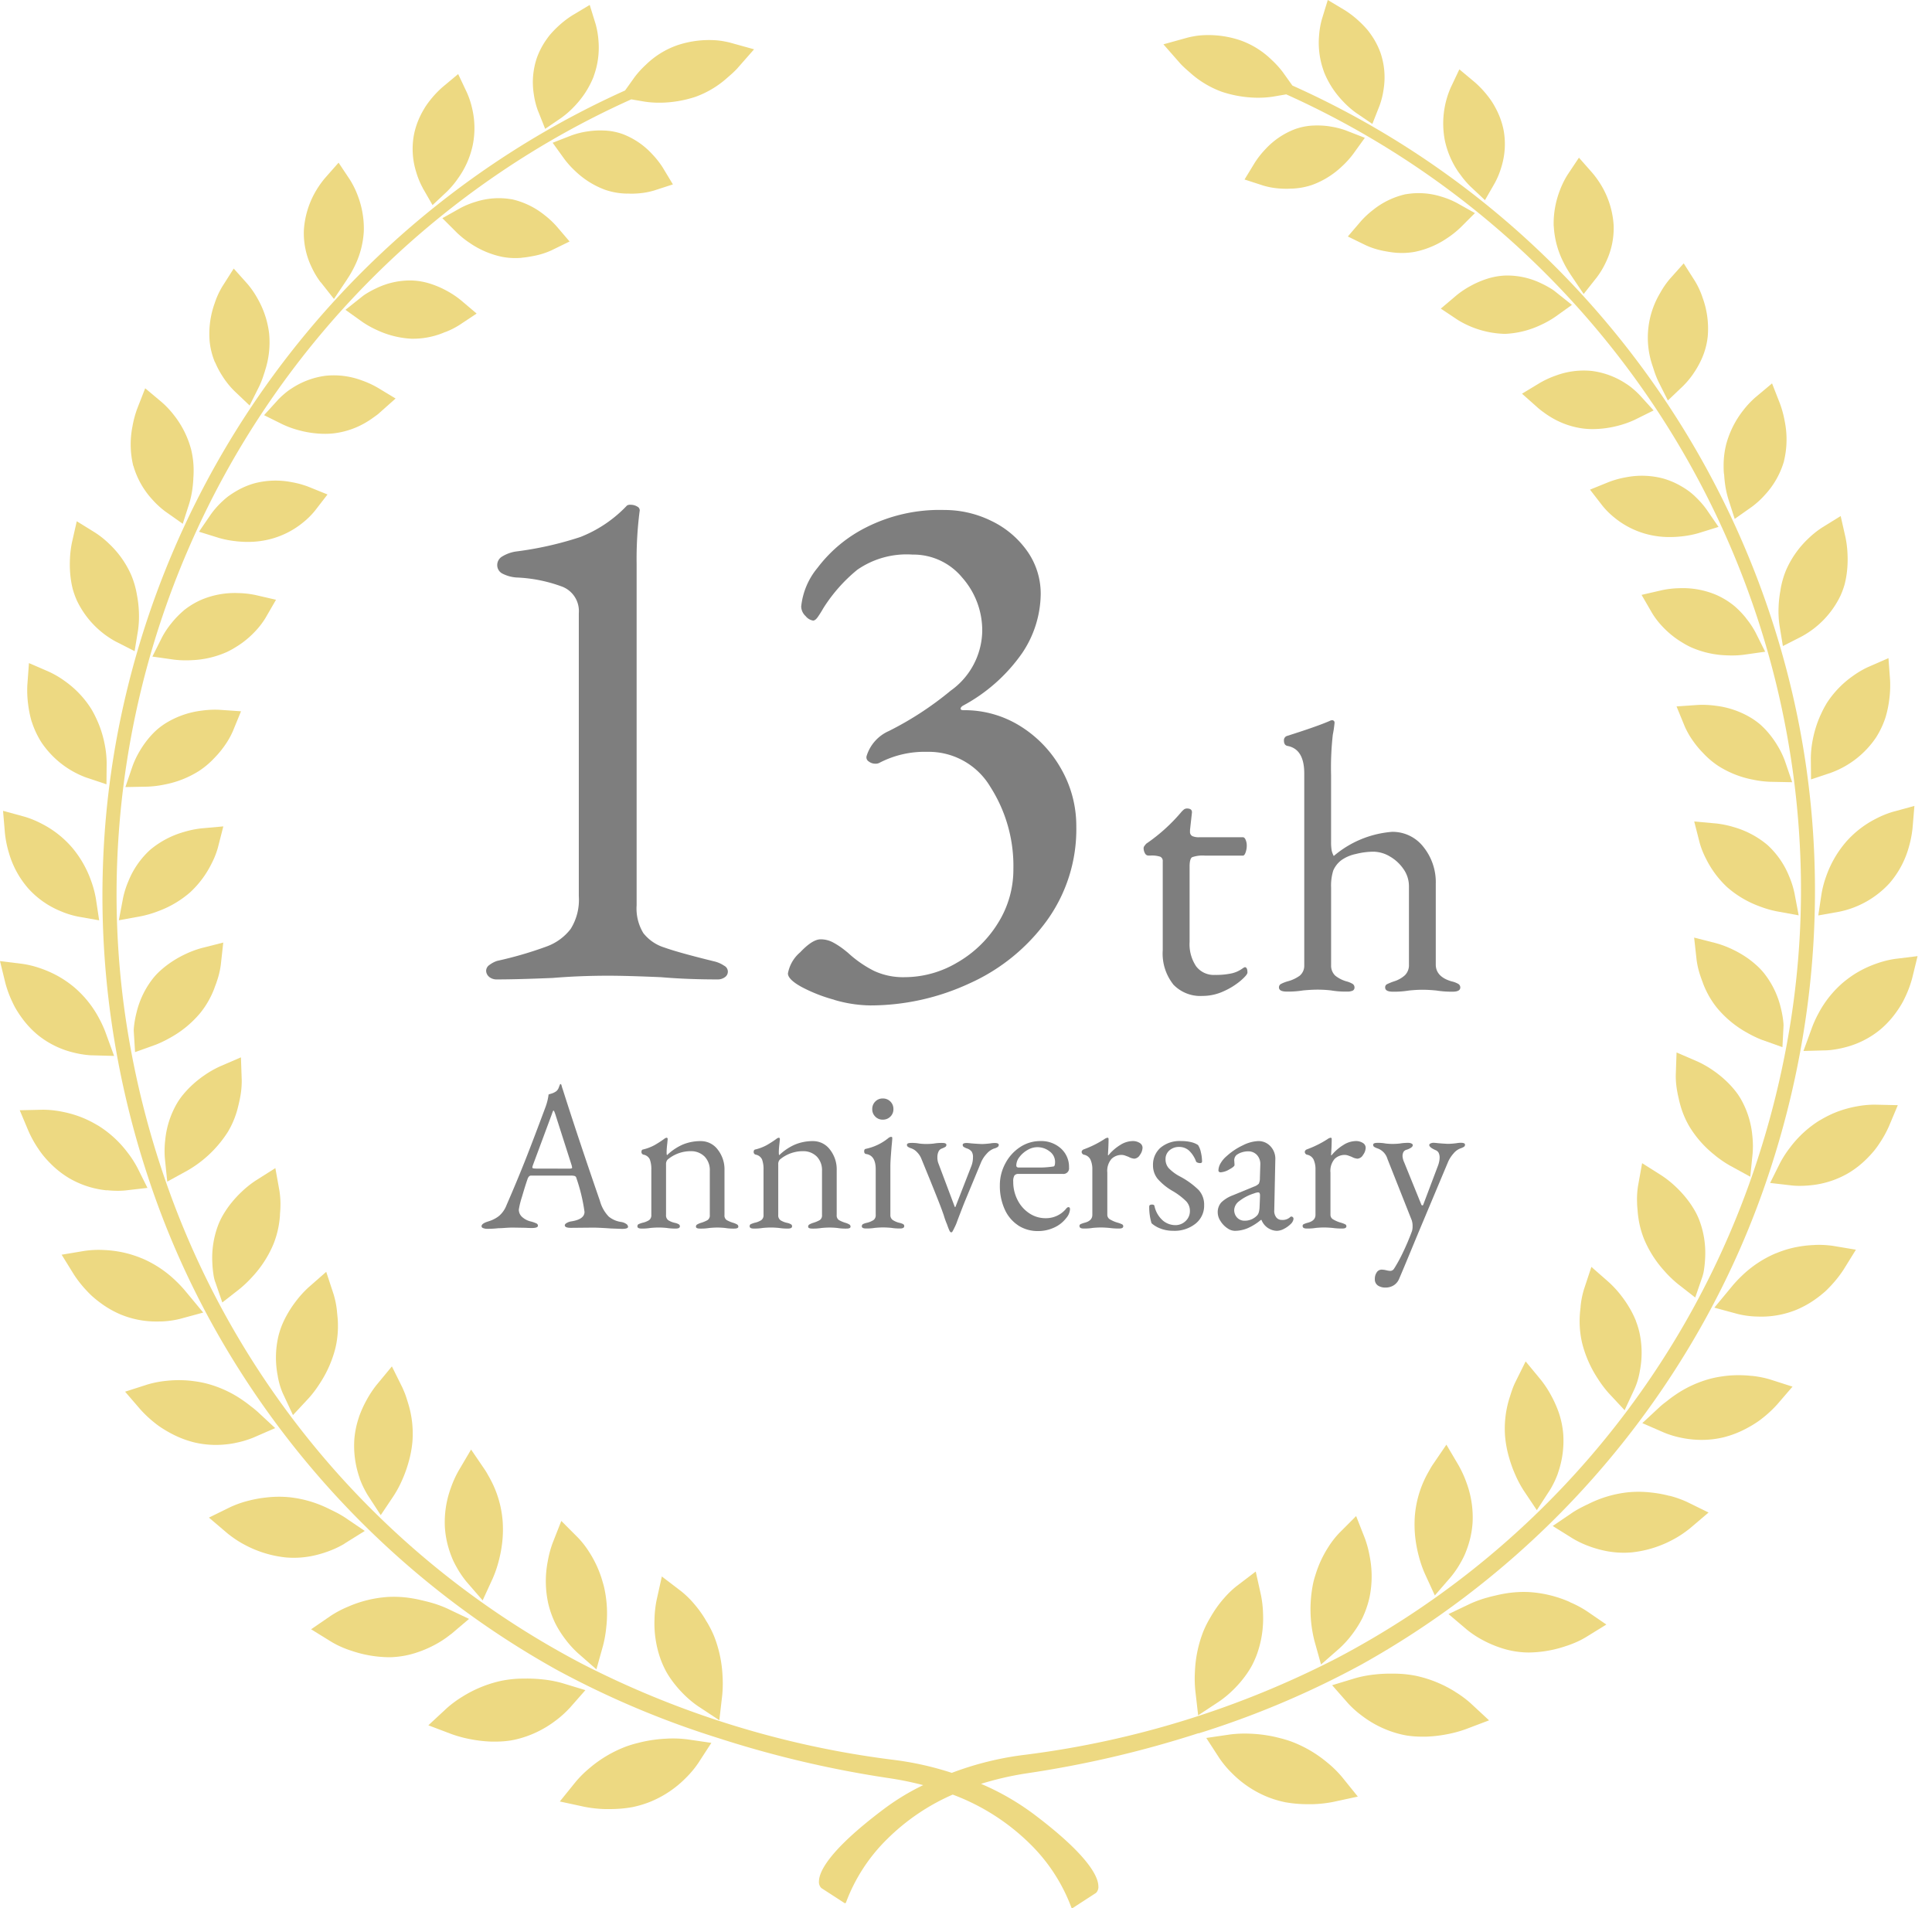 <svg xmlns="http://www.w3.org/2000/svg" xmlns:xlink="http://www.w3.org/1999/xlink" width="120" height="118.529" viewBox="0 0 120 118.529"><defs><clipPath id="a"><rect width="120" height="118.529" fill="#7e7e7e"/></clipPath></defs><g transform="translate(-700 -2045)"><g transform="translate(700 2045)"><g clip-path="url(#a)"><path d="M83.947,239.917a8.562,8.562,0,0,0-1.2.127c-.208.036-.434.087-.673.149a6.754,6.754,0,0,0-.711.215,7.7,7.7,0,0,0-2.271,1.341,6.86,6.86,0,0,0-.861.853l-.985,1.22,1.533.331a7.785,7.785,0,0,0,1.281.141c.1,0,.2,0,.294,0a8.179,8.179,0,0,0,.972-.057c.1-.013.228-.029.361-.054l.018,0c.123-.025.246-.053.365-.084a6.478,6.478,0,0,0,.746-.24,6.58,6.58,0,0,0,2.24-1.483,6.178,6.178,0,0,0,.783-.931l.82-1.264-1.491-.218a7.264,7.264,0,0,0-1.218-.048" transform="translate(-42.475 -131.926)" fill="#edd982"/><path d="M67.873,233.481l.991-1.127-1.436-.436a7.12,7.12,0,0,0-1.186-.227,8.923,8.923,0,0,0-1.183-.054,6.925,6.925,0,0,0-1.417.137h0a7.576,7.576,0,0,0-2.422.989,6.736,6.736,0,0,0-.968.715l-1.142,1.06,1.457.552a7.686,7.686,0,0,0,1.236.326,8.2,8.2,0,0,0,1.246.135l.2,0c.175,0,.348-.006.519-.019.1-.008.24-.02.386-.042l.013,0c.131-.022.261-.047.387-.076a6.51,6.51,0,0,0,2.413-1.132,6.115,6.115,0,0,0,.9-.8" transform="translate(-32.504 -127.374)" fill="#edd982"/><path d="M51.6,222.7l1.139-.967-1.349-.642a7.083,7.083,0,0,0-1.129-.4c-.132-.036-.267-.068-.4-.1l-.117-.027c-.2-.048-.408-.088-.61-.12a6.883,6.883,0,0,0-1.423-.075,7.355,7.355,0,0,0-2.51.616,6.412,6.412,0,0,0-1.048.554l-1.224.839,1.263.78c.021.013.133.081.322.179a6.373,6.373,0,0,0,.857.355l.006,0a7.414,7.414,0,0,0,2.358.421c.1,0,.2,0,.308-.009a5.567,5.567,0,0,0,1.455-.284,6.908,6.908,0,0,0,1.1-.47,6.063,6.063,0,0,0,1-.658" transform="translate(-23.606 -121.178)" fill="#edd982"/><path d="M37.252,209.455l1.26-.786-1.229-.834c-.019-.013-.124-.083-.3-.183-.158-.093-.374-.2-.718-.366a7.178,7.178,0,0,0-2.466-.714,6.792,6.792,0,0,0-1.406.019,7.488,7.488,0,0,0-1.13.207,6.32,6.32,0,0,0-1.109.393l-1.322.649,1.122.955c.018.016.121.1.295.229l.062.044a5.89,5.89,0,0,0,.711.444,6.925,6.925,0,0,0,2.559.8c.173.016.347.024.521.024a5.7,5.7,0,0,0,.918-.074h.007a6.775,6.775,0,0,0,1.145-.3,6.022,6.022,0,0,0,1.08-.5" transform="translate(-15.855 -113.577)" fill="#edd982"/><path d="M24.1,194.355a5.949,5.949,0,0,0,1.132-.334l1.353-.589-1.081-1.005c-.018-.016-.111-.1-.271-.229l-.02-.016c-.04-.03-.083-.064-.131-.1-.125-.1-.281-.223-.474-.355a7.064,7.064,0,0,0-2.31-1.069,6.4,6.4,0,0,0-.7-.133c-.214-.031-.434-.053-.656-.063a7.243,7.243,0,0,0-1.145.037,6.27,6.27,0,0,0-1.145.225l-1.389.446.952,1.105a7.181,7.181,0,0,0,.9.841,4.749,4.749,0,0,0,.506.359c.184.116.371.224.557.32a6.194,6.194,0,0,0,1.353.518,5.753,5.753,0,0,0,1.374.163,6.178,6.178,0,0,0,1.2-.119" transform="translate(-9.493 -104.728)" fill="#edd982"/><path d="M14.686,176.923a5.6,5.6,0,0,0,1.163-.159l1.448-.393-.957-1.156L16.16,175a7.444,7.444,0,0,0-.559-.593,6.93,6.93,0,0,0-2.1-1.4l-.008,0c-.235-.1-.445-.171-.645-.233a6.585,6.585,0,0,0-.64-.161,7.183,7.183,0,0,0-1.127-.13,6.175,6.175,0,0,0-1.156.056l-1.421.238L9.261,174a7.031,7.031,0,0,0,.753.965l0,0c.109.117.245.263.413.413l.008.007c.162.142.33.276.5.4a6.071,6.071,0,0,0,1.244.709,5.78,5.78,0,0,0,2.235.432q.134,0,.27-.005" transform="translate(-4.675 -94.843)" fill="#edd982"/><path d="M8.136,158.128a6.434,6.434,0,0,0,.674.036,4.551,4.551,0,0,0,.478-.022l1.369-.158-.615-1.233a6.435,6.435,0,0,0-.625-.969A6.737,6.737,0,0,0,7.574,154.1l-.007,0c-.213-.127-.407-.232-.6-.323a6.253,6.253,0,0,0-.6-.25,7,7,0,0,0-1.084-.289,6,6,0,0,0-1.141-.109l-1.418.032.55,1.308a6.9,6.9,0,0,0,.586,1.059l.022.032a5.376,5.376,0,0,0,.33.449c.137.163.28.32.426.465a5.914,5.914,0,0,0,1.109.879,5.743,5.743,0,0,0,2.39.784" transform="translate(-1.498 -84.2)" fill="#edd982"/><path d="M2.309,137.184A5.609,5.609,0,0,0,4.533,138.3a6.17,6.17,0,0,0,.781.149c.2.024.327.029.351.03l1.422.039-.511-1.4c-.024-.069-.052-.142-.083-.219a7.225,7.225,0,0,0-.342-.722,6.581,6.581,0,0,0-1.545-1.927l-.007-.006c-.188-.154-.362-.286-.535-.4a6.066,6.066,0,0,0-.553-.334,6.81,6.81,0,0,0-1.019-.44,5.922,5.922,0,0,0-1.1-.271L0,132.628l.332,1.358a6.822,6.822,0,0,0,.41,1.128l.027.056a4.707,4.707,0,0,0,.246.471c.108.18.224.353.343.516a5.8,5.8,0,0,0,.952,1.027" transform="translate(0 -72.931)" fill="#edd982"/><path d="M.766,114.426A5.783,5.783,0,0,0,1.978,116.7a5.506,5.506,0,0,0,2.014,1.421,5.507,5.507,0,0,0,1.08.339l1.321.234-.2-1.327a6.271,6.271,0,0,0-.289-1.095A6.606,6.606,0,0,0,4.7,114.16a6.207,6.207,0,0,0-1.9-1.479,5.869,5.869,0,0,0-1.044-.425l-1.333-.364.116,1.377a6.663,6.663,0,0,0,.225,1.157" transform="translate(-0.234 -61.529)" fill="#edd982"/><path d="M4.047,95.157l.009.029a5.539,5.539,0,0,0,.589,1.243A5.744,5.744,0,0,0,7.42,98.607l1.261.422.012-1.33a6.167,6.167,0,0,0-.116-1.119,6.924,6.924,0,0,0-.289-1.064,6.248,6.248,0,0,0-.244-.583,5.681,5.681,0,0,0-.311-.591A6.091,6.091,0,0,0,6.084,92.61a5.741,5.741,0,0,0-.964-.567L3.866,91.5l-.1,1.365a6.65,6.65,0,0,0,.047,1.176,6.776,6.776,0,0,0,.23,1.12" transform="translate(-2.068 -50.313)" fill="#edd982"/><path d="M9.826,76.166l.007.026a5.106,5.106,0,0,0,.244.663,5.674,5.674,0,0,0,2.405,2.537l1.177.6.213-1.3a6.116,6.116,0,0,0,.054-1.114,6.833,6.833,0,0,0-.121-1.07,5.562,5.562,0,0,0-.354-1.238,5.973,5.973,0,0,0-1.366-1.939,5.657,5.657,0,0,0-.866-.694l-1.153-.714-.3,1.323A6.54,6.54,0,0,0,9.638,74.4a6.731,6.731,0,0,0,.06,1.13,5.658,5.658,0,0,0,.127.638" transform="translate(-5.298 -39.546)" fill="#edd982"/><path d="M18.216,58.413A5.211,5.211,0,0,0,19.394,60.5a5.317,5.317,0,0,0,.814.747l1.072.756.4-1.248a6,6,0,0,0,.219-1.08c.017-.142.027-.285.037-.424l0-.054c.015-.189.022-.378.02-.563a5.409,5.409,0,0,0-.165-1.283h0a5.891,5.891,0,0,0-1.061-2.1,5.619,5.619,0,0,0-.752-.8l-1.031-.864-.49,1.252a6.371,6.371,0,0,0-.3,1.115,5.679,5.679,0,0,0,.046,2.439Z" transform="translate(-9.929 -29.469)" fill="#edd982"/><path d="M29.24,42.856a5.676,5.676,0,0,0,.51.947,5.283,5.283,0,0,0,.693.849l.946.9.583-1.164c.01-.02.064-.128.134-.3.041-.1.08-.208.117-.316l.117-.356,0-.01a5.669,5.669,0,0,0,.262-2.316,5.74,5.74,0,0,0-.731-2.2,5.421,5.421,0,0,0-.617-.892l-.852-.952-.685,1.077c-.013.019-.077.122-.166.29a5.11,5.11,0,0,0-.33.782,5.6,5.6,0,0,0-.312,2.4,4.6,4.6,0,0,0,.327,1.273" transform="translate(-15.885 -20.365)" fill="#edd982"/><path d="M42.982,29.872l.821,1.04.775-1.153c.017-.025.036-.056.058-.091.011-.018.024-.039.04-.062l.01-.015a6.346,6.346,0,0,0,.372-.654,5.584,5.584,0,0,0,.6-2.232v0a5.574,5.574,0,0,0-.1-1.238v-.006a5.863,5.863,0,0,0-.289-1,5.348,5.348,0,0,0-.479-.964l-.7-1.05-.833.945a5.93,5.93,0,0,0-.646.934l-.017.031a5.49,5.49,0,0,0-.66,2.3,4.87,4.87,0,0,0,.483,2.283,5.115,5.115,0,0,0,.558.934" transform="translate(-23.061 -12.343)" fill="#edd982"/><path d="M57.565,17.3l.609,1.06.891-.837a5.623,5.623,0,0,0,.69-.821,5.471,5.471,0,0,0,.919-2.084,5.29,5.29,0,0,0-.038-2.252A5.233,5.233,0,0,0,60.3,11.35l-.535-1.13-.959.8a6.071,6.071,0,0,0-.77.809l0,0a5.275,5.275,0,0,0-.31.427l-.007.011c-.1.165-.2.334-.28.5A4.855,4.855,0,0,0,57.017,14a4.788,4.788,0,0,0,.14,2.3,4.994,4.994,0,0,0,.408.992" transform="translate(-31.308 -5.62)" fill="#edd982"/><path d="M73.853,7.254,74.3,8.378l1-.68a5.55,5.55,0,0,0,.8-.7,5.967,5.967,0,0,0,.649-.8,5.684,5.684,0,0,0,.562-1.067l0-.012a5.153,5.153,0,0,0,.3-2.221,5.215,5.215,0,0,0-.181-1.042L77.067.683l-1.058.633a5.939,5.939,0,0,0-.878.672c-.125.114-.245.234-.357.354-.063.068-.125.137-.183.206l-.018.022c-.056.07-.114.148-.179.24a4.778,4.778,0,0,0-.6,1.135,4.7,4.7,0,0,0-.2,2.278,4.963,4.963,0,0,0,.257,1.031" transform="translate(-40.439 -0.376)" fill="#edd982"/><path d="M91,223.391l.009.017a5.726,5.726,0,0,0,.365.575,6.984,6.984,0,0,0,.749.876,6.317,6.317,0,0,0,.9.752l1.313.866.18-1.562a7.577,7.577,0,0,0,.02-1.173,7.7,7.7,0,0,0-.514-2.458,6.218,6.218,0,0,0-.3-.633c-.05-.093-.1-.186-.158-.276s-.1-.17-.152-.254a7.144,7.144,0,0,0-.654-.887,5.715,5.715,0,0,0-.793-.772l-1.2-.915-.327,1.475a6.722,6.722,0,0,0-.128,1.171,6.608,6.608,0,0,0,.394,2.534,6.015,6.015,0,0,0,.3.668" transform="translate(-49.657 -119.626)" fill="#edd982"/><path d="M75.45,214.927h0a5.989,5.989,0,0,0,.455,1.316l.011.023a6.512,6.512,0,0,0,.614.97,6.221,6.221,0,0,0,.777.86l1.155,1.013.413-1.479a7.313,7.313,0,0,0,.2-1.144,7.415,7.415,0,0,0-.135-2.478c-.027-.112-.058-.224-.091-.334-.027-.094-.059-.2-.095-.31-.067-.2-.145-.4-.232-.6A6.991,6.991,0,0,0,78,211.8a5.628,5.628,0,0,0-.675-.866l-1.043-1.045-.54,1.374a6.512,6.512,0,0,0-.3,1.126,6.413,6.413,0,0,0,.009,2.533" transform="translate(-41.418 -115.419)" fill="#edd982"/><path d="M61.383,204.9a5.819,5.819,0,0,0,.257,1.352c.059.189.129.38.207.568l0,0a5.129,5.129,0,0,0,.242.486l.01.018a6.033,6.033,0,0,0,.645.949l.982,1.134.626-1.364a7.076,7.076,0,0,0,.373-1.087,8.162,8.162,0,0,0,.211-1.1,7.336,7.336,0,0,0,.036-1.317v-.009a6.58,6.58,0,0,0-.6-2.316c-.1-.211-.194-.384-.265-.51-.023-.04-.044-.076-.061-.109l-.008-.014c-.093-.167-.16-.266-.173-.285l-.857-1.259-.774,1.312a6.621,6.621,0,0,0-.481,1.065,6.2,6.2,0,0,0-.371,2.48Z" transform="translate(-33.748 -110.001)" fill="#edd982"/><path d="M49.2,195.508a5.329,5.329,0,0,0,.322.725l.015.03c.092.174.16.279.172.3l.8,1.23.816-1.219a6.877,6.877,0,0,0,.533-1.006,7.877,7.877,0,0,0,.373-1.042,6.791,6.791,0,0,0,.247-1.3,6.354,6.354,0,0,0-.261-2.359l-.031-.1c-.069-.224-.129-.418-.195-.578s-.117-.276-.127-.3l-.662-1.335-.949,1.148a6.517,6.517,0,0,0-.634.964,7.047,7.047,0,0,0-.466,1.04l0,.012a5.657,5.657,0,0,0-.281,1.331,6.056,6.056,0,0,0,.33,2.452Z" transform="translate(-26.861 -103.683)" fill="#edd982"/><path d="M38.191,181.995a4.84,4.84,0,0,0,.214.813c.065.176.114.284.124.3l.606,1.3.978-1.051a6.828,6.828,0,0,0,.679-.9,7.194,7.194,0,0,0,.978-2.207,5.925,5.925,0,0,0,.158-1.288c0-.185,0-.374-.018-.562V178.4c-.008-.093-.017-.182-.026-.268-.005-.055-.011-.108-.016-.16l0-.017a5.514,5.514,0,0,0-.211-1.057L41.2,175.51l-1.1.965a6.46,6.46,0,0,0-.769.845,6.924,6.924,0,0,0-.615.944,6.012,6.012,0,0,0-.28.594l-.005.013a5.161,5.161,0,0,0-.209.671h0a5.881,5.881,0,0,0-.03,2.445Z" transform="translate(-20.938 -96.512)" fill="#edd982"/><path d="M29.481,168.26l.441,1.281,1.068-.834a7.15,7.15,0,0,0,.807-.771,6.885,6.885,0,0,0,1.3-2.016,5.745,5.745,0,0,0,.343-1.238c.029-.179.05-.363.063-.546l0-.062c.011-.131.022-.266.026-.4a5.419,5.419,0,0,0-.058-1.065l-.254-1.413-1.213.767a6.285,6.285,0,0,0-.884.707,6.793,6.793,0,0,0-.747.829,6.041,6.041,0,0,0-.363.537,4.382,4.382,0,0,0-.325.648,5.738,5.738,0,0,0-.383,2.384,6.545,6.545,0,0,0,.076.775,2.377,2.377,0,0,0,.1.418" transform="translate(-16.114 -88.641)" fill="#edd982"/><path d="M22.877,153.632l1.277-.7a7.264,7.264,0,0,0,2.5-2.408,5.583,5.583,0,0,0,.518-1.164c.055-.174.1-.353.141-.532.009-.04.018-.079.027-.117.024-.106.049-.215.068-.328a5.319,5.319,0,0,0,.095-1.055l-.049-1.415-1.3.561a6.252,6.252,0,0,0-.975.557,6.618,6.618,0,0,0-.857.7,5.728,5.728,0,0,0-.436.47,4.247,4.247,0,0,0-.415.587,5.612,5.612,0,0,0-.722,2.281,5.8,5.8,0,0,0-.02,1.114Z" transform="translate(-12.489 -80.238)" fill="#edd982"/><path d="M18.556,136.878l1.224-.438c.02-.007.131-.047.306-.125a7.544,7.544,0,0,0,.69-.351,6.527,6.527,0,0,0,1.816-1.5,5.432,5.432,0,0,0,.679-1.063c.08-.162.152-.331.216-.5l0-.008c.016-.045.033-.089.05-.133.035-.09.07-.182.1-.281a5.243,5.243,0,0,0,.244-1.019l.153-1.387-1.352.344a6.163,6.163,0,0,0-1.041.394,6.538,6.538,0,0,0-.945.551,5.772,5.772,0,0,0-.5.393,4.229,4.229,0,0,0-.5.512,5.493,5.493,0,0,0-1.042,2.127,6.356,6.356,0,0,0-.148.756c-.01.078-.018.153-.025.224a1.483,1.483,0,0,0-.006.2Z" transform="translate(-10.167 -71.528)" fill="#edd982"/><path d="M16.4,119.874l1.385-.253a6.444,6.444,0,0,0,1.051-.309,6.331,6.331,0,0,0,2-1.181,6.127,6.127,0,0,0,1.318-1.768l.01-.021a5.131,5.131,0,0,0,.386-.973l.339-1.326-1.363.123a5.975,5.975,0,0,0-1.08.222,5.67,5.67,0,0,0-2.1,1.109l-.015.013a5.328,5.328,0,0,0-1.337,1.934,5.6,5.6,0,0,0-.332,1.044Z" transform="translate(-9.018 -62.713)" fill="#edd982"/><path d="M18.217,100.467a5.52,5.52,0,0,0-.471.977l-.443,1.3,1.377-.027a6.347,6.347,0,0,0,1.078-.136,6.137,6.137,0,0,0,2.136-.85,5.144,5.144,0,0,0,.929-.787,5.956,5.956,0,0,0,.641-.769,5.05,5.05,0,0,0,.513-.9l.508-1.239-1.335-.092a5.909,5.909,0,0,0-1.091.05,5.506,5.506,0,0,0-2.222.764h0a4.552,4.552,0,0,0-.55.4l-.014.012a5.1,5.1,0,0,0-.433.437,5.847,5.847,0,0,0-.621.855" transform="translate(-9.515 -53.856)" fill="#edd982"/><path d="M22.954,82.945a5.7,5.7,0,0,0-.727.75,5.449,5.449,0,0,0-.6.894l-.6,1.2,1.331.189a5.684,5.684,0,0,0,.746.044c.1,0,.212,0,.329-.008a5.907,5.907,0,0,0,2.215-.507,4.873,4.873,0,0,0,.548-.3,5.434,5.434,0,0,0,.48-.323,5.747,5.747,0,0,0,.748-.675,4.947,4.947,0,0,0,.627-.817l.654-1.132-1.273-.294a5.8,5.8,0,0,0-1.075-.121,5.335,5.335,0,0,0-2.285.413h0a4.871,4.871,0,0,0-1.095.664Z" transform="translate(-11.562 -45.007)" fill="#edd982"/><path d="M29.757,70.091a6.578,6.578,0,0,0,.731.041,5.491,5.491,0,0,0,1.5-.2,5.307,5.307,0,0,0,1.949-1.017,4.816,4.816,0,0,0,.725-.72l.78-1.009-1.182-.478a5.646,5.646,0,0,0-1.032-.284,5.179,5.179,0,0,0-2.293.061,4.772,4.772,0,0,0-1.162.492c-.156.091-.312.193-.464.3l-.008.005a4.682,4.682,0,0,0-.388.329l-.006.005a5.3,5.3,0,0,0-.706.8L27.46,69.5l1.252.389a6.006,6.006,0,0,0,1.045.2" transform="translate(-15.1 -36.473)" fill="#edd982"/><path d="M43.262,54.4l.095-.068.023-.017c.14-.1.224-.176.246-.2l.98-.871-1.122-.678a5.757,5.757,0,0,0-.967-.443,4.967,4.967,0,0,0-2.26-.292h0a4.988,4.988,0,0,0-2.115.791,3.368,3.368,0,0,0-.377.274c-.083.068-.163.138-.239.208-.135.124-.215.212-.23.228l-.859.947,1.145.568a5.907,5.907,0,0,0,.991.362,6.286,6.286,0,0,0,1,.191,6.079,6.079,0,0,0,.654.037,4.7,4.7,0,0,0,.56-.032,5.113,5.113,0,0,0,2.056-.723c.176-.106.32-.211.425-.287" transform="translate(-20.035 -28.491)" fill="#edd982"/><path d="M53.877,41.906a4.909,4.909,0,0,0,.876-.439l1.07-.712-.98-.83a5.622,5.622,0,0,0-.879-.585,5.743,5.743,0,0,0-.942-.412,4.248,4.248,0,0,0-1.236-.227,4.819,4.819,0,0,0-2.185.479,5.8,5.8,0,0,0-.634.342,2.255,2.255,0,0,0-.2.135l-1.092.867,1.042.745a5.817,5.817,0,0,0,.908.509,5.738,5.738,0,0,0,2.149.541l.143,0a4.976,4.976,0,0,0,1.954-.416" transform="translate(-26.219 -21.28)" fill="#edd982"/><path d="M65.97,31.037a5.032,5.032,0,0,0,.5-.066h0c.135-.023.275-.047.413-.079a4.7,4.7,0,0,0,.946-.316l1.123-.548-.812-.949a5.484,5.484,0,0,0-.768-.71,4.947,4.947,0,0,0-2.017-.966l-.022,0a4.676,4.676,0,0,0-2.206.158,5.139,5.139,0,0,0-.962.393l-1.114.626.9.9a5.791,5.791,0,0,0,.814.649,5.534,5.534,0,0,0,2.015.856,4.421,4.421,0,0,0,.805.073c.125,0,.25-.005.376-.015" transform="translate(-33.574 -15.028)" fill="#edd982"/><path d="M80.907,21.917c.077,0,.155.006.233.006h.017c.144,0,.29-.006.434-.018a4.614,4.614,0,0,0,.977-.18l1.164-.377L83.1,20.3a5.411,5.411,0,0,0-.639-.815,4.824,4.824,0,0,0-1.817-1.251A3.8,3.8,0,0,0,79.419,18a5.158,5.158,0,0,0-.994.057,5.055,5.055,0,0,0-1,.251l-1.163.453.73,1.013a5.656,5.656,0,0,0,.692.763,5.362,5.362,0,0,0,1.837,1.146,4.352,4.352,0,0,0,1.146.228c.086.005.168.008.238.009" transform="translate(-41.936 -9.894)" fill="#edd982"/><path d="M174.014,241.067a7.684,7.684,0,0,0-2.271-1.341h0a6.829,6.829,0,0,0-.711-.215c-.239-.063-.465-.113-.671-.149a8.63,8.63,0,0,0-1.2-.128,7.324,7.324,0,0,0-1.218.048l-1.491.218.82,1.264a6.162,6.162,0,0,0,.783.932,6.582,6.582,0,0,0,2.24,1.483,6.476,6.476,0,0,0,.746.24c.119.031.241.059.364.084l.019,0c.133.024.257.041.364.054a8.093,8.093,0,0,0,.969.057c.1,0,.2,0,.294,0a7.747,7.747,0,0,0,1.281-.141l1.533-.331-.985-1.221a6.822,6.822,0,0,0-.861-.852" transform="translate(-91.528 -131.55)" fill="#edd982"/><path d="M191.467,232.081a7.576,7.576,0,0,0-2.422-.989h0a6.994,6.994,0,0,0-1.417-.137,8.862,8.862,0,0,0-1.18.054,7.147,7.147,0,0,0-1.188.228l-1.435.436.991,1.127a6.1,6.1,0,0,0,.9.8,6.519,6.519,0,0,0,2.412,1.131c.126.029.257.054.387.076l.013,0c.145.022.282.034.389.043.168.013.341.019.515.019l.2,0a8.211,8.211,0,0,0,1.246-.135,7.628,7.628,0,0,0,1.236-.327l1.457-.552-1.142-1.06a6.723,6.723,0,0,0-.968-.715" transform="translate(-101.083 -126.999)" fill="#edd982"/><path d="M207.425,220.311a7.364,7.364,0,0,0-2.514-.618,6.885,6.885,0,0,0-1.423.075c-.2.031-.407.072-.61.12l-.116.027c-.131.03-.267.061-.4.1a7.124,7.124,0,0,0-1.128.4l-1.349.643,1.139.966a6.051,6.051,0,0,0,1,.658,6.88,6.88,0,0,0,1.1.472,5.559,5.559,0,0,0,1.45.282q.155.009.308.009a7.4,7.4,0,0,0,2.358-.421l.006,0a6.423,6.423,0,0,0,.857-.355c.189-.1.3-.167.322-.18l1.263-.78-1.224-.839a6.392,6.392,0,0,0-1.044-.552" transform="translate(-109.915 -120.803)" fill="#edd982"/><path d="M221.515,206.115a7.441,7.441,0,0,0-1.131-.207,6.788,6.788,0,0,0-1.406-.019,7.2,7.2,0,0,0-2.466.714c-.344.164-.559.274-.718.366-.176.1-.28.17-.3.183l-1.229.834,1.26.786a6.04,6.04,0,0,0,1.08.5,6.848,6.848,0,0,0,1.145.3h.007a5.688,5.688,0,0,0,.917.075q.261,0,.523-.024a6.913,6.913,0,0,0,2.554-.8,5.879,5.879,0,0,0,.714-.446l.063-.045c.174-.126.276-.212.295-.228l1.122-.955-1.322-.649a6.385,6.385,0,0,0-1.108-.392" transform="translate(-117.823 -113.202)" fill="#edd982"/><path d="M233.412,189.815a7.309,7.309,0,0,0-1.145-.037c-.222.01-.443.032-.656.063a6.578,6.578,0,0,0-.7.133,7.068,7.068,0,0,0-2.31,1.069c-.194.132-.349.256-.474.355l-.131.1-.021.016c-.16.126-.253.213-.271.229l-1.081,1.005,1.353.589a5.931,5.931,0,0,0,1.133.334,6.2,6.2,0,0,0,1.2.118,5.76,5.76,0,0,0,1.377-.164,6.2,6.2,0,0,0,1.351-.518c.186-.1.374-.2.557-.32a4.881,4.881,0,0,0,.506-.359,7.189,7.189,0,0,0,.9-.841l.952-1.105-1.389-.446a6.27,6.27,0,0,0-1.145-.225" transform="translate(-124.616 -104.353)" fill="#edd982"/><path d="M242.78,171.8a7.131,7.131,0,0,0-1.127.13,6.473,6.473,0,0,0-.642.161c-.2.061-.408.137-.642.233l-.008,0a6.928,6.928,0,0,0-2.1,1.4,7.692,7.692,0,0,0-.559.593l-1.137,1.373,1.448.393a5.611,5.611,0,0,0,1.161.159c.091,0,.181.006.271.006a5.781,5.781,0,0,0,2.236-.433,6.092,6.092,0,0,0,1.244-.709c.168-.123.335-.257.5-.4l.008-.007c.167-.149.3-.3.413-.413l0-.005a7.074,7.074,0,0,0,.753-.965l.759-1.225-1.421-.238a6.173,6.173,0,0,0-1.155-.056" transform="translate(-130.084 -94.468)" fill="#edd982"/><path d="M249.629,152.548a7.01,7.01,0,0,0-1.085.289,6.422,6.422,0,0,0-.6.252c-.186.09-.38.195-.594.322l-.007,0A6.742,6.742,0,0,0,245.5,155.1a6.526,6.526,0,0,0-.626.969l-.614,1.233,1.369.158a4.4,4.4,0,0,0,.478.022,6.457,6.457,0,0,0,.674-.036,5.736,5.736,0,0,0,2.389-.784,5.915,5.915,0,0,0,1.109-.879c.145-.145.288-.3.427-.466a5.32,5.32,0,0,0,.329-.447l.021-.032a6.894,6.894,0,0,0,.586-1.059l.55-1.308-1.419-.032a6.034,6.034,0,0,0-1.141.109" transform="translate(-134.315 -83.825)" fill="#edd982"/><path d="M254.556,132.115a5.913,5.913,0,0,0-1.1.271,6.777,6.777,0,0,0-1.02.44,6.082,6.082,0,0,0-.556.335c-.171.117-.345.248-.532.4l-.007.006a6.574,6.574,0,0,0-1.545,1.927,7.262,7.262,0,0,0-.342.722c-.031.077-.059.15-.083.219l-.511,1.4,1.422-.039c.024,0,.154-.005.351-.03a6.139,6.139,0,0,0,.781-.149,5.608,5.608,0,0,0,2.224-1.117,5.8,5.8,0,0,0,.952-1.027c.119-.163.235-.337.343-.516a4.7,4.7,0,0,0,.246-.471l.027-.056a6.821,6.821,0,0,0,.41-1.128l.332-1.358Z" transform="translate(-136.844 -72.556)" fill="#edd982"/><path d="M252.612,113.478a6.6,6.6,0,0,0-1.208,2.11,6.243,6.243,0,0,0-.29,1.1l-.2,1.327,1.321-.235a5.818,5.818,0,0,0,3.1-1.763,5.774,5.774,0,0,0,1.21-2.27,6.735,6.735,0,0,0,.225-1.157l.115-1.377-1.333.364a5.874,5.874,0,0,0-1.044.424,6.2,6.2,0,0,0-1.9,1.48" transform="translate(-137.978 -61.154)" fill="#edd982"/><path d="M250.845,93.66a5.622,5.622,0,0,0-.311.59,6.247,6.247,0,0,0-.244.584A6.892,6.892,0,0,0,250,95.9a6.19,6.19,0,0,0-.117,1.118l.012,1.33,1.261-.422a5.751,5.751,0,0,0,2.775-2.178,5.494,5.494,0,0,0,.588-1.242l.009-.029a6.819,6.819,0,0,0,.23-1.12,6.649,6.649,0,0,0,.047-1.176l-.1-1.365-1.254.547a5.8,5.8,0,0,0-.964.567,6.094,6.094,0,0,0-1.649,1.734" transform="translate(-137.409 -49.937)" fill="#edd982"/><path d="M245.549,75.82a6.831,6.831,0,0,0-.121,1.07A6.1,6.1,0,0,0,245.482,78l.213,1.3,1.177-.6a5.673,5.673,0,0,0,2.405-2.537,5.139,5.139,0,0,0,.244-.662l.007-.026a5.66,5.66,0,0,0,.127-.638,6.691,6.691,0,0,0,.059-1.13,6.517,6.517,0,0,0-.13-1.159l-.3-1.323-1.153.714a5.67,5.67,0,0,0-.865.693,5.981,5.981,0,0,0-1.366,1.939,5.563,5.563,0,0,0-.354,1.238" transform="translate(-134.957 -39.172)" fill="#edd982"/><path d="M237.889,58.572c.01.139.02.283.037.424a6.054,6.054,0,0,0,.219,1.081l.4,1.247,1.072-.755a5.278,5.278,0,0,0,.815-.748,5.2,5.2,0,0,0,1.177-2.09l0-.016a5.681,5.681,0,0,0,.046-2.44,6.452,6.452,0,0,0-.3-1.115l-.49-1.252-1.031.864a5.628,5.628,0,0,0-.751.8,5.879,5.879,0,0,0-1.061,2.1h0a5.408,5.408,0,0,0-.165,1.283c0,.184,0,.374.02.563Z" transform="translate(-130.8 -29.094)" fill="#edd982"/><path d="M227.776,42.994l.028.086c.037.108.076.214.117.316.071.177.124.285.134.305l.583,1.164.945-.9a5.274,5.274,0,0,0,.693-.85,5.668,5.668,0,0,0,.511-.948,4.6,4.6,0,0,0,.326-1.274,5.6,5.6,0,0,0-.314-2.4,5.088,5.088,0,0,0-.328-.777c-.089-.168-.153-.271-.165-.29l-.685-1.077-.851.952a5.4,5.4,0,0,0-.619.9,5.4,5.4,0,0,0-.466,4.513Z" transform="translate(-125.043 -19.99)" fill="#edd982"/><path d="M214.4,26.023a5.583,5.583,0,0,0,.6,2.232,6.346,6.346,0,0,0,.372.654l.01.015c.016.023.028.044.04.062.022.035.04.065.058.09l.776,1.153.821-1.04a5.153,5.153,0,0,0,.56-.937,4.869,4.869,0,0,0,.482-2.28,5.492,5.492,0,0,0-.66-2.3l-.017-.031a5.93,5.93,0,0,0-.646-.934l-.833-.945-.7,1.05a5.353,5.353,0,0,0-.479.964,5.892,5.892,0,0,0-.289,1v.006a5.574,5.574,0,0,0-.1,1.238Z" transform="translate(-117.892 -11.968)" fill="#edd982"/><path d="M200.153,16.019a5.655,5.655,0,0,0,.69.821l.891.837.609-1.06a5.023,5.023,0,0,0,.408-.992,4.792,4.792,0,0,0,.14-2.3,4.893,4.893,0,0,0-.422-1.225c-.083-.168-.177-.337-.28-.5l-.007-.011a5.117,5.117,0,0,0-.31-.427l0,0a6.061,6.061,0,0,0-.77-.809l-.959-.8-.535,1.13a5.563,5.563,0,0,0-.37,3.266,5.491,5.491,0,0,0,.919,2.084" transform="translate(-109.5 -5.245)" fill="#edd982"/><path d="M182.3,4.454a5.663,5.663,0,0,0,.56,1.064,5.942,5.942,0,0,0,.65.8,5.578,5.578,0,0,0,.8.7l1,.68.443-1.125a4.939,4.939,0,0,0,.257-1.032,4.7,4.7,0,0,0-.2-2.277,4.762,4.762,0,0,0-.6-1.137c-.064-.091-.122-.169-.178-.239l-.018-.022c-.059-.069-.12-.138-.183-.206-.112-.12-.233-.239-.358-.354A5.951,5.951,0,0,0,183.6.633L182.542,0l-.362,1.179A5.16,5.16,0,0,0,182,2.221a5.163,5.163,0,0,0,.3,2.222Z" transform="translate(-100.071)" fill="#edd982"/><path d="M166.662,218.55a7.155,7.155,0,0,0-.654.885c-.054.086-.105.174-.154.257s-.108.184-.158.276a6.225,6.225,0,0,0-.3.634,7.671,7.671,0,0,0-.514,2.458,7.507,7.507,0,0,0,.02,1.173l.179,1.562,1.313-.866a6.339,6.339,0,0,0,.9-.752,7,7,0,0,0,.751-.878,5.73,5.73,0,0,0,.364-.573l.009-.017a5.928,5.928,0,0,0,.3-.667,6.609,6.609,0,0,0,.395-2.534,6.762,6.762,0,0,0-.128-1.17l-.327-1.475-1.2.915a5.73,5.73,0,0,0-.793.772" transform="translate(-90.662 -119.251)" fill="#edd982"/><path d="M183.673,209.212l-1.043,1.045a5.617,5.617,0,0,0-.675.866,6.98,6.98,0,0,0-.519.96c-.087.2-.165.4-.231.6-.037.11-.069.219-.1.313-.033.11-.064.223-.09.334a8.015,8.015,0,0,0,.065,3.622l.413,1.48,1.155-1.013a6.255,6.255,0,0,0,.778-.862,6.533,6.533,0,0,0,.613-.967l.012-.023a6.005,6.005,0,0,0,.455-1.317h0a6.425,6.425,0,0,0,.009-2.534,6.6,6.6,0,0,0-.3-1.125Z" transform="translate(-99.441 -115.044)" fill="#edd982"/><path d="M197.95,200.67l-.774-1.311-.857,1.258c-.013.018-.08.119-.172.285l-.008.014-.061.109c-.072.126-.169.3-.266.51a6.575,6.575,0,0,0-.6,2.316v.009a7.349,7.349,0,0,0,.036,1.312,8.12,8.12,0,0,0,.211,1.1,7.155,7.155,0,0,0,.373,1.088l.626,1.364.983-1.134a6.072,6.072,0,0,0,.645-.949l.01-.018a5.147,5.147,0,0,0,.242-.486l0,0c.078-.188.148-.38.207-.568a5.8,5.8,0,0,0,.257-1.352h0a6.211,6.211,0,0,0-.373-2.484,6.688,6.688,0,0,0-.48-1.061" transform="translate(-107.338 -109.626)" fill="#edd982"/><path d="M210.992,191.023a7.1,7.1,0,0,0-.467-1.041,6.547,6.547,0,0,0-.633-.964l-.949-1.148-.662,1.335c-.009.02-.06.125-.127.3s-.126.355-.195.579l-.032.1a6.357,6.357,0,0,0-.26,2.353,6.89,6.89,0,0,0,.248,1.305,7.852,7.852,0,0,0,.374,1.042,6.967,6.967,0,0,0,.533,1.006l.816,1.219.8-1.23c.013-.019.08-.124.172-.3l.016-.03a5.42,5.42,0,0,0,.321-.725l0-.009a6.056,6.056,0,0,0,.33-2.452,5.613,5.613,0,0,0-.281-1.331Z" transform="translate(-114.183 -103.308)" fill="#edd982"/><path d="M221.47,178.189l0-.013a6.224,6.224,0,0,0-.28-.594,6.975,6.975,0,0,0-.616-.945,6.472,6.472,0,0,0-.769-.844l-1.1-.965-.459,1.387a5.513,5.513,0,0,0-.211,1.057l0,.017c0,.052-.01.105-.016.16-.009.086-.018.176-.026.268v.006c-.014.187-.02.376-.018.561a5.926,5.926,0,0,0,.158,1.287,7.189,7.189,0,0,0,.978,2.209,6.864,6.864,0,0,0,.679.9l.978,1.05.606-1.3c.009-.02.059-.128.123-.3a4.794,4.794,0,0,0,.214-.813v-.007a5.866,5.866,0,0,0-.03-2.445h0a5.137,5.137,0,0,0-.209-.671" transform="translate(-119.861 -96.137)" fill="#edd982"/><path d="M227.632,167.256a7,7,0,0,0,.807.77l1.068.834.441-1.281a2.422,2.422,0,0,0,.1-.418,6.646,6.646,0,0,0,.076-.774,5.732,5.732,0,0,0-.383-2.385,4.308,4.308,0,0,0-.324-.646,5.8,5.8,0,0,0-.364-.538,6.727,6.727,0,0,0-.747-.83,6.324,6.324,0,0,0-.884-.707l-1.213-.766-.254,1.412a5.38,5.38,0,0,0-.058,1.065c0,.135.015.27.026.4l.005.062c.013.183.034.367.063.546a5.724,5.724,0,0,0,.343,1.239,6.884,6.884,0,0,0,1.3,2.016" transform="translate(-124.214 -88.266)" fill="#edd982"/><path d="M233.674,151.62a6.731,6.731,0,0,0,.92.633l1.277.7.147-1.448a5.853,5.853,0,0,0-.02-1.115,5.62,5.62,0,0,0-.722-2.28,4.253,4.253,0,0,0-.414-.585,5.88,5.88,0,0,0-.438-.472,6.639,6.639,0,0,0-.857-.7,6.217,6.217,0,0,0-.974-.557l-1.3-.561-.049,1.415a5.34,5.34,0,0,0,.1,1.055c.019.113.044.222.068.328.009.039.018.078.026.116.04.18.087.36.142.533a5.6,5.6,0,0,0,.518,1.165,6.7,6.7,0,0,0,1.58,1.774" transform="translate(-127.159 -79.863)" fill="#edd982"/><path d="M238.04,135.758l1.225.438.066-1.3a1.411,1.411,0,0,0-.006-.2c-.006-.07-.014-.145-.024-.224a6.475,6.475,0,0,0-.148-.756,5.5,5.5,0,0,0-1.042-2.127,4.2,4.2,0,0,0-.493-.51,5.761,5.761,0,0,0-.5-.4,6.522,6.522,0,0,0-.945-.551,6.106,6.106,0,0,0-1.041-.393l-1.352-.345.153,1.387a5.213,5.213,0,0,0,.244,1.02c.032.1.068.191.1.281l.05.132,0,.008c.064.171.137.34.216.5a5.444,5.444,0,0,0,.68,1.064,6.534,6.534,0,0,0,1.816,1.5,7.609,7.609,0,0,0,.69.351c.174.077.284.117.3.124" transform="translate(-128.554 -71.153)" fill="#edd982"/><path d="M240.012,117.808a5.647,5.647,0,0,0-.332-1.045,5.326,5.326,0,0,0-1.336-1.933l-.015-.014a5.675,5.675,0,0,0-2.1-1.109,6.06,6.06,0,0,0-1.08-.222l-1.363-.123.339,1.326a5.166,5.166,0,0,0,.386.973l.011.021a6.109,6.109,0,0,0,1.315,1.765,6.337,6.337,0,0,0,2,1.183,6.5,6.5,0,0,0,1.052.309l1.385.253Z" transform="translate(-128.555 -62.337)" fill="#edd982"/><path d="M237.612,99.785a5.874,5.874,0,0,0-.621-.855,5.033,5.033,0,0,0-.433-.437l-.013-.012a4.585,4.585,0,0,0-.55-.4h0a5.506,5.506,0,0,0-2.222-.764,5.95,5.95,0,0,0-1.091-.05l-1.335.092.508,1.239a5.083,5.083,0,0,0,.513.9,5.931,5.931,0,0,0,.641.769,5.146,5.146,0,0,0,.929.787,6.12,6.12,0,0,0,2.136.85,6.321,6.321,0,0,0,1.078.136l1.377.027-.443-1.3a5.514,5.514,0,0,0-.471-.978" transform="translate(-127.214 -53.481)" fill="#edd982"/><path d="M233,83.013a5.721,5.721,0,0,0-.727-.75l-.024-.019a4.877,4.877,0,0,0-1.095-.664h0a5.336,5.336,0,0,0-2.285-.413,5.79,5.79,0,0,0-1.074.121l-1.274.294.655,1.131a4.931,4.931,0,0,0,.626.818,5.721,5.721,0,0,0,.748.675,5.331,5.331,0,0,0,.48.323,4.75,4.75,0,0,0,.547.3,5.907,5.907,0,0,0,2.215.508c.117.005.227.008.329.008a5.667,5.667,0,0,0,.746-.044l1.331-.189-.6-1.2a5.414,5.414,0,0,0-.6-.894" transform="translate(-124.56 -44.632)" fill="#edd982"/><path d="M225.944,66.94l-.006-.005a4.635,4.635,0,0,0-.388-.329l-.008-.005c-.151-.11-.307-.212-.463-.3a4.786,4.786,0,0,0-1.163-.492,5.178,5.178,0,0,0-2.293-.061,5.675,5.675,0,0,0-1.032.284l-1.182.479.78,1.008a4.824,4.824,0,0,0,.725.72,5.309,5.309,0,0,0,1.95,1.017,5.5,5.5,0,0,0,1.5.2,6.654,6.654,0,0,0,.73-.041,6.054,6.054,0,0,0,1.046-.2l1.252-.389-.742-1.081a5.364,5.364,0,0,0-.706-.8" transform="translate(-120.651 -36.098)" fill="#edd982"/><path d="M217.1,52.432c-.076-.07-.157-.14-.239-.208a3.37,3.37,0,0,0-.377-.274,4.987,4.987,0,0,0-2.115-.791h0a4.965,4.965,0,0,0-2.257.29,5.726,5.726,0,0,0-.969.444l-1.122.678.979.871c.022.02.107.093.247.2l.023.017.095.068c.1.076.248.18.424.286a5.109,5.109,0,0,0,2.054.724,4.768,4.768,0,0,0,.564.032,6.122,6.122,0,0,0,.651-.037,6.319,6.319,0,0,0,1-.191,5.868,5.868,0,0,0,.991-.362l1.145-.568-.859-.947c-.015-.016-.095-.1-.23-.228" transform="translate(-115.486 -28.117)" fill="#edd982"/><path d="M205.883,38.974a2.091,2.091,0,0,0-.2-.135,5.769,5.769,0,0,0-.634-.342,4.83,4.83,0,0,0-2.183-.479,4.275,4.275,0,0,0-1.238.227,5.806,5.806,0,0,0-.942.413,5.629,5.629,0,0,0-.879.585l-.98.83,1.069.712a5.871,5.871,0,0,0,2.831.854l.143,0a5.733,5.733,0,0,0,2.146-.541,5.833,5.833,0,0,0,.911-.51l1.043-.745-1-.8Z" transform="translate(-109.336 -20.904)" fill="#edd982"/><path d="M191.819,26.873a4.673,4.673,0,0,0-2.206-.158l-.023,0a4.964,4.964,0,0,0-2.018.967,5.537,5.537,0,0,0-.767.71l-.812.95,1.123.548a4.742,4.742,0,0,0,.946.316c.138.032.278.056.414.079h0a5.04,5.04,0,0,0,.5.066c.126.01.251.015.375.015a4.423,4.423,0,0,0,.806-.072,5.535,5.535,0,0,0,2.015-.856,5.761,5.761,0,0,0,.814-.649l.9-.9-1.113-.626a5.15,5.15,0,0,0-.963-.393" transform="translate(-102.276 -14.653)" fill="#edd982"/><path d="M177.053,17.372a5.174,5.174,0,0,0-1-.056,3.788,3.788,0,0,0-1.217.24,4.834,4.834,0,0,0-1.818,1.252,5.458,5.458,0,0,0-.639.815l-.637,1.045,1.164.378a4.646,4.646,0,0,0,.977.179c.144.012.29.018.435.018h.017c.077,0,.156,0,.233-.006s.152,0,.236-.009A4.376,4.376,0,0,0,175.955,21a5.357,5.357,0,0,0,1.836-1.146,5.66,5.66,0,0,0,.693-.763l.73-1.012-1.163-.453a5.036,5.036,0,0,0-1-.252" transform="translate(-94.441 -9.519)" fill="#edd982"/><path d="M82.227,110.327a56.3,56.3,0,0,0,10.109-4.274,54.989,54.989,0,0,0,21.279-21.309,53.474,53.474,0,0,0,4.069-9.3,56.3,56.3,0,0,0,2.3-9.883,54.715,54.715,0,0,0,.465-10.136,53.661,53.661,0,0,0-1.427-10.046A55.234,55.234,0,0,0,104.3,19.145,54.719,54.719,0,0,0,88.05,7.975l-.586-.821a5.7,5.7,0,0,0-.7-.772,5.31,5.31,0,0,0-1.955-1.218A6.2,6.2,0,0,0,82.6,4.845a4.39,4.39,0,0,0-.713.079l-.056.01c-.177.034-.287.064-.307.069l-1.484.412,1.016,1.157c.013.016.086.1.21.217.1.1.209.194.338.307l.154.135.013.012a6.027,6.027,0,0,0,1.91,1.124l.018.006a7.261,7.261,0,0,0,2.12.359h.095a5.934,5.934,0,0,0,.925-.066l.829-.143a54.227,54.227,0,0,1,31.939,47.525A52.655,52.655,0,0,1,119,66.113a55.628,55.628,0,0,1-2.465,9.771A53.766,53.766,0,0,1,90.786,105.67a58.132,58.132,0,0,1-19.29,5.981,19.393,19.393,0,0,0-4.6,1.129,19.305,19.305,0,0,0-3.732-.822,58.128,58.128,0,0,1-19.29-5.981,54.366,54.366,0,0,1-8.431-5.485,53.613,53.613,0,0,1-17.318-24.3,55.619,55.619,0,0,1-2.465-9.771,52.621,52.621,0,0,1-.609-10.062,54.077,54.077,0,0,1,4.424-19.594A54.122,54.122,0,0,1,46.987,8.833l.829.142a5.925,5.925,0,0,0,.923.066h.094a7.267,7.267,0,0,0,2.123-.359l.018-.006a6.027,6.027,0,0,0,1.91-1.124l.013-.012.154-.135c.13-.113.242-.21.338-.307.124-.12.2-.2.21-.217l1.016-1.157-1.484-.412c-.02-.005-.131-.035-.308-.069l-.056-.01a4.39,4.39,0,0,0-.712-.079,6.2,6.2,0,0,0-2.211.319A5.3,5.3,0,0,0,47.888,6.69a5.686,5.686,0,0,0-.7.771l-.586.821a55.108,55.108,0,0,0-30.974,37.4,53.661,53.661,0,0,0-1.427,10.046,54.754,54.754,0,0,0,.465,10.136,56.333,56.333,0,0,0,2.3,9.883,53.474,53.474,0,0,0,4.069,9.3,55.1,55.1,0,0,0,21.279,21.309,56.331,56.331,0,0,0,10.109,4.273,66.182,66.182,0,0,0,10.709,2.5,20.148,20.148,0,0,1,1.988.413,14.632,14.632,0,0,0-2.486,1.516c-3.451,2.6-3.98,3.906-3.989,4.452a.523.523,0,0,0,.145.422l1.439.933a.062.062,0,0,0,.055.007.063.063,0,0,0,.039-.039,10.814,10.814,0,0,1,2.591-3.973,13.349,13.349,0,0,1,4.039-2.73,13.6,13.6,0,0,1,4.777,3.037,10.814,10.814,0,0,1,2.591,3.973.063.063,0,0,0,.039.039.065.065,0,0,0,.021,0,.064.064,0,0,0,.035-.01l1.441-.935a.523.523,0,0,0,.142-.42c-.009-.546-.538-1.85-3.988-4.452a15.8,15.8,0,0,0-3.3-1.9,19.533,19.533,0,0,1,2.8-.647,66.234,66.234,0,0,0,10.709-2.5" transform="translate(-7.778 -2.662)" fill="#edd982"/><path d="M65.267,88.98a.5.5,0,0,1-.184-.392.449.449,0,0,1,.207-.346,1.617,1.617,0,0,1,.483-.253,23.6,23.6,0,0,0,3.086-.9,3.3,3.3,0,0,0,1.474-1.083,3.4,3.4,0,0,0,.506-2.027V66.388a1.624,1.624,0,0,0-1.013-1.635,9.189,9.189,0,0,0-2.856-.576,2.224,2.224,0,0,1-.852-.23.592.592,0,0,1-.346-.553.614.614,0,0,1,.322-.53,2.288,2.288,0,0,1,.83-.3,21.314,21.314,0,0,0,4.007-.9,8,8,0,0,0,2.9-1.957.364.364,0,0,1,.23-.046.77.77,0,0,1,.415.115.259.259,0,0,1,.138.3,23.232,23.232,0,0,0-.184,3.27V84.535a2.953,2.953,0,0,0,.415,1.727,2.661,2.661,0,0,0,1.313.9q.9.323,3.155.875a1.855,1.855,0,0,1,.552.253.412.412,0,0,1,.046.714.745.745,0,0,1-.46.138q-1.889,0-3.5-.138-2.118-.092-3.27-.092-1.8,0-3.455.138-2.211.092-3.455.092a.743.743,0,0,1-.507-.161" transform="translate(-34.888 -28.307)" fill="#7e7e7e"/><path d="M109.609,90.8a9.688,9.688,0,0,1-2.05-.806q-.828-.461-.829-.829a2.238,2.238,0,0,1,.76-1.313q.76-.805,1.267-.806a1.6,1.6,0,0,1,.76.184,4.709,4.709,0,0,1,.645.415c.2.154.329.262.391.323a7.138,7.138,0,0,0,1.52,1.036,4.289,4.289,0,0,0,1.934.392,6.4,6.4,0,0,0,3.225-.9,7.146,7.146,0,0,0,2.533-2.441,6.248,6.248,0,0,0,.968-3.386,9.106,9.106,0,0,0-1.428-5.089A4.449,4.449,0,0,0,115.39,75.4a6.073,6.073,0,0,0-2.994.691.508.508,0,0,1-.23.046.671.671,0,0,1-.415-.138.3.3,0,0,1-.139-.323,2.49,2.49,0,0,1,1.382-1.566,20.212,20.212,0,0,0,3.846-2.51,4.641,4.641,0,0,0,1.958-3.662,4.954,4.954,0,0,0-1.244-3.362,3.93,3.93,0,0,0-3.086-1.428,5.379,5.379,0,0,0-3.431.944,9.888,9.888,0,0,0-2.1,2.372q-.185.323-.346.553c-.108.154-.207.23-.3.23a.753.753,0,0,1-.46-.276.835.835,0,0,1-.277-.6,4.47,4.47,0,0,1,1.014-2.4,8.638,8.638,0,0,1,3.017-2.511,10.106,10.106,0,0,1,4.859-1.082,6.588,6.588,0,0,1,2.9.668,5.771,5.771,0,0,1,2.233,1.865,4.573,4.573,0,0,1,.853,2.717,6.677,6.677,0,0,1-1.152,3.639,10.556,10.556,0,0,1-3.685,3.27c-.092.062-.138.123-.138.184s.061.092.184.092a6.533,6.533,0,0,1,3.524.99,7.362,7.362,0,0,1,2.533,2.648,7.142,7.142,0,0,1,.945,3.593A9.687,9.687,0,0,1,122.8,85.9a12.006,12.006,0,0,1-4.813,3.892,14.638,14.638,0,0,1-6.149,1.359,8.253,8.253,0,0,1-2.234-.346" transform="translate(-57.79 -28.701)" fill="#7e7e7e"/><path d="M157.638,112.476a3.082,3.082,0,0,1-.643-2.107v-5.525a.284.284,0,0,0-.154-.286,1.7,1.7,0,0,0-.608-.072h-.143a.237.237,0,0,1-.2-.143.646.646,0,0,1-.083-.334.257.257,0,0,1,.06-.131,1.1,1.1,0,0,1,.107-.131,10.888,10.888,0,0,0,2.12-1.9,1.6,1.6,0,0,1,.19-.2.315.315,0,0,1,.214-.084c.222,0,.325.088.31.262l-.119,1.072v.095a.29.29,0,0,0,.143.286,1,1,0,0,0,.428.071h2.715q.1,0,.167.155a.882.882,0,0,1,.071.369,1.252,1.252,0,0,1-.071.417c-.048.135-.1.2-.167.2h-2.357a1.957,1.957,0,0,0-.8.1c-.1.064-.155.254-.155.571v4.691a2.464,2.464,0,0,0,.405,1.512,1.373,1.373,0,0,0,1.167.536,4.657,4.657,0,0,0,1.059-.1,1.856,1.856,0,0,0,.7-.333l.095-.048q.167,0,.167.334c0,.095-.144.266-.429.512a4.384,4.384,0,0,1-1.06.655,3.119,3.119,0,0,1-1.3.285,2.32,2.32,0,0,1-1.833-.726" transform="translate(-84.775 -51.345)" fill="#7e7e7e"/><path d="M174.489,105.988a.234.234,0,0,1,.119-.215,2.211,2.211,0,0,1,.428-.167,2.282,2.282,0,0,0,.738-.345.808.808,0,0,0,.286-.631V92.7q0-1.524-1.048-1.715-.214-.047-.214-.333a.277.277,0,0,1,.19-.286q1.881-.595,2.643-.929a.367.367,0,0,1,.143-.047.148.148,0,0,1,.167.167,6.938,6.938,0,0,1-.107.726,18.1,18.1,0,0,0-.108,2.513v4.144a3,3,0,0,0,.036.536,1.178,1.178,0,0,0,.131.346,6.341,6.341,0,0,1,3.62-1.5,2.424,2.424,0,0,1,1.941.928,3.491,3.491,0,0,1,.774,2.31v5q0,.762.976,1.048a1.5,1.5,0,0,1,.416.155.257.257,0,0,1,.131.226q0,.262-.476.262a5.926,5.926,0,0,1-1-.072q-.477-.047-.857-.048t-.857.048a5.679,5.679,0,0,1-1,.072q-.477,0-.476-.262a.212.212,0,0,1,.108-.2,3.582,3.582,0,0,1,.44-.179,1.794,1.794,0,0,0,.679-.381.878.878,0,0,0,.25-.667V99.7a1.844,1.844,0,0,0-.334-1.059,2.586,2.586,0,0,0-.845-.786,2.041,2.041,0,0,0-1.036-.3,4.57,4.57,0,0,0-1.084.143,2.4,2.4,0,0,0-.893.381,1.6,1.6,0,0,0-.512.654,3.188,3.188,0,0,0-.131,1.06v4.834a.849.849,0,0,0,.262.631,2,2,0,0,0,.667.345,1.5,1.5,0,0,1,.393.155.258.258,0,0,1,.131.226.212.212,0,0,1-.107.2.822.822,0,0,1-.37.06,5.257,5.257,0,0,1-.976-.072,7.6,7.6,0,0,0-.833-.048q-.381,0-.905.048a5.835,5.835,0,0,1-1.024.072q-.477,0-.477-.262" transform="translate(-95.05 -44.654)" fill="#7e7e7e"/><path d="M64.545,148.549c-.07-.03-.1-.072-.1-.123q0-.169.43-.3a2,2,0,0,0,.651-.332,1.668,1.668,0,0,0,.469-.671q.69-1.589,1.2-2.885T68.427,141a3.43,3.43,0,0,0,.182-.755l.189-.059a.964.964,0,0,0,.28-.137.5.5,0,0,0,.163-.234c.039-.1.067-.174.085-.208a.029.029,0,0,1,.032-.007.084.084,0,0,1,.032.02,1.075,1.075,0,0,1,.046.144,1.023,1.023,0,0,0,.046.143q.963,3.035,2.318,6.955a2.236,2.236,0,0,0,.547.97,1.557,1.557,0,0,0,.768.332.759.759,0,0,1,.319.124.233.233,0,0,1,.111.176c0,.086-.126.13-.378.13l-.7-.026q-.729-.052-1.106-.052l-1.368.013q-.377,0-.377-.157c0-.052.041-.1.124-.149a.848.848,0,0,1,.306-.1q.794-.13.794-.586a10.925,10.925,0,0,0-.508-2.11.163.163,0,0,0-.1-.117.855.855,0,0,0-.254-.026H67.515q-.144,0-.221.235-.144.417-.339,1.087a5.084,5.084,0,0,0-.195.788.612.612,0,0,0,.215.469,1.205,1.205,0,0,0,.541.273,1.834,1.834,0,0,1,.332.117.158.158,0,0,1,.1.143q0,.143-.377.143-.234,0-.391-.013l-.794-.013c-.148,0-.311.007-.488.02s-.311.019-.4.019a6.373,6.373,0,0,1-.677.039.684.684,0,0,1-.273-.046m5.34-3.692a.588.588,0,0,0,.131-.013c.034-.009.052-.027.052-.053l-.026-.13-1.016-3.178q-.078-.235-.117-.235c-.018,0-.052.074-.1.222l-1.185,3.191-.027.1a.071.071,0,0,0,.059.078,1.239,1.239,0,0,0,.215.013Z" transform="translate(-34.535 -72.264)" fill="#7e7e7e"/><path d="M85.968,152.494a.125.125,0,0,1,.065-.124,1.736,1.736,0,0,1,.235-.085,1.3,1.3,0,0,0,.417-.163.374.374,0,0,0,.143-.332v-2.8a1.735,1.735,0,0,0-.092-.638.531.531,0,0,0-.391-.3.164.164,0,0,1-.13-.169c0-.1.039-.148.117-.157a2.9,2.9,0,0,0,.684-.26,6.226,6.226,0,0,0,.619-.4.277.277,0,0,1,.143-.065c.043,0,.065.03.065.091l-.026.274c-.008.07-.018.154-.026.254s-.013.2-.013.307c0,.086.008.139.026.156a3.319,3.319,0,0,1,.976-.658,2.85,2.85,0,0,1,1.12-.215,1.3,1.3,0,0,1,1.048.521,1.98,1.98,0,0,1,.424,1.29v2.774a.344.344,0,0,0,.136.319,1.979,1.979,0,0,0,.423.176,1.144,1.144,0,0,1,.229.1.153.153,0,0,1,.071.137q0,.117-.26.117a3.167,3.167,0,0,1-.56-.039c-.174-.017-.334-.026-.482-.026s-.3.009-.495.026a3.275,3.275,0,0,1-.573.039q-.261,0-.261-.117a.151.151,0,0,1,.072-.137,1.108,1.108,0,0,1,.228-.1,1.984,1.984,0,0,0,.424-.176.345.345,0,0,0,.136-.319v-2.736a1.21,1.21,0,0,0-.319-.885,1.182,1.182,0,0,0-.853-.339,2.226,2.226,0,0,0-1.446.521.407.407,0,0,0-.1.3v3.139a.372.372,0,0,0,.143.332,1.285,1.285,0,0,0,.417.163.809.809,0,0,1,.228.085.141.141,0,0,1,.072.124c0,.1-.087.143-.261.143a3.3,3.3,0,0,1-.56-.039c-.191-.017-.356-.026-.5-.026s-.3.009-.5.026a3.162,3.162,0,0,1-.559.039c-.175,0-.261-.047-.261-.143" transform="translate(-46.373 -76.332)" fill="#7e7e7e"/><path d="M101.45,152.494a.125.125,0,0,1,.065-.124,1.736,1.736,0,0,1,.235-.085,1.289,1.289,0,0,0,.417-.163.373.373,0,0,0,.143-.332v-2.8a1.746,1.746,0,0,0-.091-.638.531.531,0,0,0-.391-.3.164.164,0,0,1-.13-.169q0-.143.117-.157a2.893,2.893,0,0,0,.683-.26,6.228,6.228,0,0,0,.619-.4.28.28,0,0,1,.143-.065c.043,0,.065.03.065.091l-.026.274c-.009.07-.018.154-.026.254s-.013.2-.013.307c0,.086.009.139.026.156a3.321,3.321,0,0,1,.977-.658,2.851,2.851,0,0,1,1.12-.215,1.3,1.3,0,0,1,1.048.521,1.979,1.979,0,0,1,.424,1.29v2.774a.345.345,0,0,0,.137.319,1.969,1.969,0,0,0,.423.176,1.126,1.126,0,0,1,.228.1.152.152,0,0,1,.071.137c0,.078-.086.117-.26.117a3.165,3.165,0,0,1-.56-.039c-.174-.017-.334-.026-.483-.026s-.3.009-.495.026a3.266,3.266,0,0,1-.573.039q-.261,0-.261-.117a.152.152,0,0,1,.072-.137,1.114,1.114,0,0,1,.228-.1,2,2,0,0,0,.424-.176.345.345,0,0,0,.136-.319v-2.736a1.208,1.208,0,0,0-.319-.885,1.181,1.181,0,0,0-.853-.339,2.226,2.226,0,0,0-1.446.521.407.407,0,0,0-.1.3v3.139a.372.372,0,0,0,.143.332,1.276,1.276,0,0,0,.417.163.82.82,0,0,1,.228.085.141.141,0,0,1,.072.124c0,.1-.087.143-.261.143a3.31,3.31,0,0,1-.56-.039c-.191-.017-.356-.026-.495-.026s-.3.009-.5.026a3.165,3.165,0,0,1-.56.039c-.174,0-.261-.047-.261-.143" transform="translate(-54.886 -76.332)" fill="#7e7e7e"/><path d="M116.931,149.519a.136.136,0,0,1,.072-.13,1,1,0,0,1,.228-.078,1.294,1.294,0,0,0,.429-.176.373.373,0,0,0,.131-.319v-2.827q0-.859-.586-.951c-.086-.009-.13-.065-.13-.169s.039-.148.117-.157a3.284,3.284,0,0,0,1.367-.651.35.35,0,0,1,.182-.091c.052,0,.078.022.078.065q0,.143-.039.495c-.009.1-.024.3-.045.58s-.033.51-.033.684v3.022a.369.369,0,0,0,.137.312,1.267,1.267,0,0,0,.423.182,1,1,0,0,1,.228.078.136.136,0,0,1,.072.13q0,.144-.261.144a3.26,3.26,0,0,1-.547-.039c-.191-.017-.361-.026-.508-.026s-.3.009-.5.026a3.216,3.216,0,0,1-.56.039c-.174,0-.261-.048-.261-.144m.84-6.805a.629.629,0,0,1-.189-.462.645.645,0,0,1,.189-.475.628.628,0,0,1,.462-.189.646.646,0,0,1,.664.664.629.629,0,0,1-.189.462.646.646,0,0,1-.476.189.628.628,0,0,1-.462-.189" transform="translate(-63.399 -73.357)" fill="#7e7e7e"/><path d="M125.639,152.774a4.952,4.952,0,0,1-.208-.586l-.117-.325q-.156-.43-.742-1.876l-.521-1.276a1.231,1.231,0,0,0-.28-.424.881.881,0,0,0-.384-.241.819.819,0,0,1-.183-.091.138.138,0,0,1-.052-.117c0-.078.086-.117.261-.117a2.472,2.472,0,0,1,.508.039,3.53,3.53,0,0,0,.443.027,4.1,4.1,0,0,0,.456-.027,2.806,2.806,0,0,1,.521-.039c.174,0,.261.039.261.117a.148.148,0,0,1-.078.137,1.4,1.4,0,0,1-.221.1.357.357,0,0,0-.195.195.817.817,0,0,0-.065.339,1.032,1.032,0,0,0,.052.352l1.029,2.736c.017.009.03.009.039,0l.99-2.54a1.5,1.5,0,0,0,.1-.534.633.633,0,0,0-.078-.358.6.6,0,0,0-.26-.189.988.988,0,0,1-.241-.111.148.148,0,0,1-.059-.124c0-.078.086-.117.261-.117.034,0,.13.009.286.026.339.026.561.039.664.039s.274-.013.508-.039a1.62,1.62,0,0,1,.261-.026c.174,0,.26.039.26.117a.16.16,0,0,1-.065.131.76.76,0,0,1-.234.1,1.1,1.1,0,0,0-.443.312,1.84,1.84,0,0,0-.365.56l-1.015,2.449c-.07.174-.158.4-.267.684s-.185.484-.228.606a2.962,2.962,0,0,1-.131.293,2.876,2.876,0,0,1-.156.293h-.078q-.065,0-.235-.5" transform="translate(-66.82 -76.73)" fill="#7e7e7e"/><path d="M137.116,152.7a2.322,2.322,0,0,1-.841-1,3.508,3.508,0,0,1-.3-1.491,2.832,2.832,0,0,1,.345-1.367,2.717,2.717,0,0,1,.918-1.01,2.253,2.253,0,0,1,1.25-.371,1.817,1.817,0,0,1,1.283.463,1.532,1.532,0,0,1,.5,1.178.351.351,0,0,1-.391.4h-2.748a.3.3,0,0,0-.254.1.708.708,0,0,0-.072.384,2.443,2.443,0,0,0,.267,1.133,2.134,2.134,0,0,0,.729.827,1.792,1.792,0,0,0,1.009.306,1.618,1.618,0,0,0,1.277-.586q.078-.1.143-.1c.07,0,.1.043.1.13a.922.922,0,0,1-.234.547,1.945,1.945,0,0,1-.755.593,2.359,2.359,0,0,1-.99.215,2.223,2.223,0,0,1-1.243-.352m1.231-3.595a5.538,5.538,0,0,0,.964-.065c.069-.008.1-.1.1-.286a.8.8,0,0,0-.332-.645,1.221,1.221,0,0,0-.788-.267,1.192,1.192,0,0,0-.593.176,1.642,1.642,0,0,0-.5.437.865.865,0,0,0-.195.521c0,.087.052.13.156.13Z" transform="translate(-73.872 -76.586)" fill="#7e7e7e"/><path d="M146.957,152.494a.125.125,0,0,1,.065-.124,1.736,1.736,0,0,1,.235-.085c.329-.078.5-.243.5-.495v-2.8a1.452,1.452,0,0,0-.117-.632.567.567,0,0,0-.417-.306.169.169,0,0,1-.091-.065.172.172,0,0,1-.039-.1.148.148,0,0,1,.039-.1.192.192,0,0,1,.078-.059,6.429,6.429,0,0,0,1.29-.638.488.488,0,0,1,.2-.091c.043,0,.065.03.065.091,0,.235-.013.56-.039.977a.023.023,0,0,0,.027.026,2.941,2.941,0,0,1,.729-.638,1.481,1.481,0,0,1,.768-.248.793.793,0,0,1,.449.117.348.348,0,0,1,.176.3.786.786,0,0,1-.163.443.444.444,0,0,1-.345.235.9.9,0,0,1-.365-.117l-.176-.065a.691.691,0,0,0-.241-.052.891.891,0,0,0-.638.248,1.136,1.136,0,0,0-.26.847v2.631a.327.327,0,0,0,.169.28,2.056,2.056,0,0,0,.521.215,1.559,1.559,0,0,1,.228.091.127.127,0,0,1,.072.117c0,.1-.087.143-.261.143a4.178,4.178,0,0,1-.612-.039q-.313-.026-.521-.026t-.5.026a3.164,3.164,0,0,1-.56.039c-.174,0-.261-.047-.261-.143" transform="translate(-79.91 -76.332)" fill="#7e7e7e"/><path d="M157.33,152.911a1.753,1.753,0,0,1-.6-.345,3.41,3.41,0,0,1-.143-1.042c0-.078.057-.117.169-.117.1,0,.148.031.156.091a1.652,1.652,0,0,0,.514.893,1.2,1.2,0,0,0,.775.293.9.9,0,0,0,.645-.254.836.836,0,0,0,.267-.632.86.86,0,0,0-.228-.592,4.152,4.152,0,0,0-.827-.632,3.663,3.663,0,0,1-.957-.775,1.324,1.324,0,0,1-.28-.84,1.4,1.4,0,0,1,.456-1.074,1.842,1.842,0,0,1,1.3-.423,2.463,2.463,0,0,1,.632.072,1.263,1.263,0,0,1,.41.176,1.285,1.285,0,0,1,.176.449,2.532,2.532,0,0,1,.072.58c0,.06-.044.091-.13.091a.4.4,0,0,1-.157-.033.134.134,0,0,1-.091-.085,1.758,1.758,0,0,0-.437-.664.91.91,0,0,0-.618-.221.88.88,0,0,0-.586.208.7.7,0,0,0-.248.56.821.821,0,0,0,.189.54,2.711,2.711,0,0,0,.71.528,4.974,4.974,0,0,1,1.159.84,1.347,1.347,0,0,1,.339.944,1.42,1.42,0,0,1-.534,1.146,2.091,2.091,0,0,1-1.381.443,2.252,2.252,0,0,1-.756-.124" transform="translate(-85.206 -76.587)" fill="#7e7e7e"/><path d="M166.614,152.86a1.482,1.482,0,0,1-.411-.443.969.969,0,0,1-.163-.5.906.906,0,0,1,.215-.638,2.032,2.032,0,0,1,.71-.443l1.328-.546a.744.744,0,0,0,.3-.183.781.781,0,0,0,.065-.338l.026-.834a.825.825,0,0,0-.195-.593.72.72,0,0,0-.573-.241,1.225,1.225,0,0,0-.391.065,1.044,1.044,0,0,0-.326.169.44.44,0,0,0-.13.378l.014.235q0,.1-.333.28a1.229,1.229,0,0,1-.528.176.158.158,0,0,1-.1-.033.1.1,0,0,1-.039-.085.921.921,0,0,1,.137-.449,1.685,1.685,0,0,1,.384-.449,4,4,0,0,1,1-.664,2.314,2.314,0,0,1,.944-.261,1.009,1.009,0,0,1,.775.332,1.129,1.129,0,0,1,.293.827l-.065,3.126a.654.654,0,0,0,.117.443.419.419,0,0,0,.352.169.694.694,0,0,0,.482-.143c.043-.044.078-.065.1-.065a.134.134,0,0,1,.143.144.353.353,0,0,1-.039.136.506.506,0,0,1-.1.15,1.782,1.782,0,0,1-.449.332.993.993,0,0,1-.449.124,1.061,1.061,0,0,1-.951-.677h-.039a3.367,3.367,0,0,1-.821.514,2.084,2.084,0,0,1-.807.163.82.82,0,0,1-.469-.176m1.849-.762a.491.491,0,0,0,.117-.2,1.391,1.391,0,0,0,.052-.338l.026-.638v-.078a.322.322,0,0,0-.026-.15.1.1,0,0,0-.091-.046.907.907,0,0,0-.26.066,2.863,2.863,0,0,0-.938.495.719.719,0,0,0-.286.508.674.674,0,0,0,.189.508.622.622,0,0,0,.449.182,1.043,1.043,0,0,0,.769-.313" transform="translate(-90.404 -76.587)" fill="#7e7e7e"/><path d="M177.751,152.494a.125.125,0,0,1,.065-.124,1.736,1.736,0,0,1,.235-.085c.329-.078.5-.243.5-.495v-2.8a1.453,1.453,0,0,0-.117-.632.567.567,0,0,0-.417-.306.169.169,0,0,1-.091-.065.172.172,0,0,1-.039-.1.148.148,0,0,1,.039-.1.192.192,0,0,1,.078-.059,6.429,6.429,0,0,0,1.29-.638.488.488,0,0,1,.2-.091c.043,0,.065.03.065.091,0,.235-.013.56-.039.977a.023.023,0,0,0,.027.026,2.942,2.942,0,0,1,.729-.638,1.481,1.481,0,0,1,.768-.248.793.793,0,0,1,.449.117.348.348,0,0,1,.176.3.786.786,0,0,1-.163.443.444.444,0,0,1-.345.235.9.9,0,0,1-.365-.117l-.176-.065a.692.692,0,0,0-.241-.052.891.891,0,0,0-.638.248,1.136,1.136,0,0,0-.26.847v2.631a.327.327,0,0,0,.169.28,2.056,2.056,0,0,0,.521.215,1.559,1.559,0,0,1,.228.091.127.127,0,0,1,.072.117c0,.1-.087.143-.261.143a4.178,4.178,0,0,1-.612-.039q-.313-.026-.521-.026t-.5.026a3.164,3.164,0,0,1-.56.039c-.174,0-.261-.047-.261-.143" transform="translate(-96.844 -76.332)" fill="#7e7e7e"/><path d="M187.781,156.577a.455.455,0,0,1-.189-.4.711.711,0,0,1,.117-.417.362.362,0,0,1,.312-.169,1.36,1.36,0,0,1,.28.039,1.356,1.356,0,0,0,.241.039.281.281,0,0,0,.248-.144,9.149,9.149,0,0,0,.547-1q.3-.619.56-1.322a.964.964,0,0,0,.039-.3,1.134,1.134,0,0,0-.052-.378l-1.511-3.816a.985.985,0,0,0-.586-.638,1.069,1.069,0,0,1-.228-.1.15.15,0,0,1-.072-.137c0-.078.086-.117.261-.117a2.472,2.472,0,0,1,.508.039,3.978,3.978,0,0,0,.443.027,4.1,4.1,0,0,0,.456-.027,2.892,2.892,0,0,1,.534-.039.422.422,0,0,1,.176.039c.056.027.084.061.084.1,0,.06-.041.117-.123.169a1.036,1.036,0,0,1-.254.117.322.322,0,0,0-.2.137.548.548,0,0,0-.059.28,1.087,1.087,0,0,0,.1.365l1.055,2.6c.017.052.043.078.077.078s.048-.026.066-.078l.9-2.383a1.4,1.4,0,0,0,.072-.241,1.2,1.2,0,0,0,.032-.241.668.668,0,0,0-.065-.333.383.383,0,0,0-.2-.163q-.377-.169-.377-.312c0-.044.028-.078.085-.1a.419.419,0,0,1,.176-.039c.043,0,.143.009.3.026.312.026.521.039.625.039a4.325,4.325,0,0,0,.5-.039,1.671,1.671,0,0,1,.273-.026c.174,0,.26.039.26.117a.15.15,0,0,1-.072.137,1.064,1.064,0,0,1-.228.1,1.046,1.046,0,0,0-.416.313,1.966,1.966,0,0,0-.352.56l-1.771,4.22-.2.482q-.807,1.954-1.055,2.527a.873.873,0,0,1-.338.4.951.951,0,0,1-.508.137.818.818,0,0,1-.475-.131" transform="translate(-102.198 -76.73)" fill="#7e7e7e"/></g></g></g></svg>
